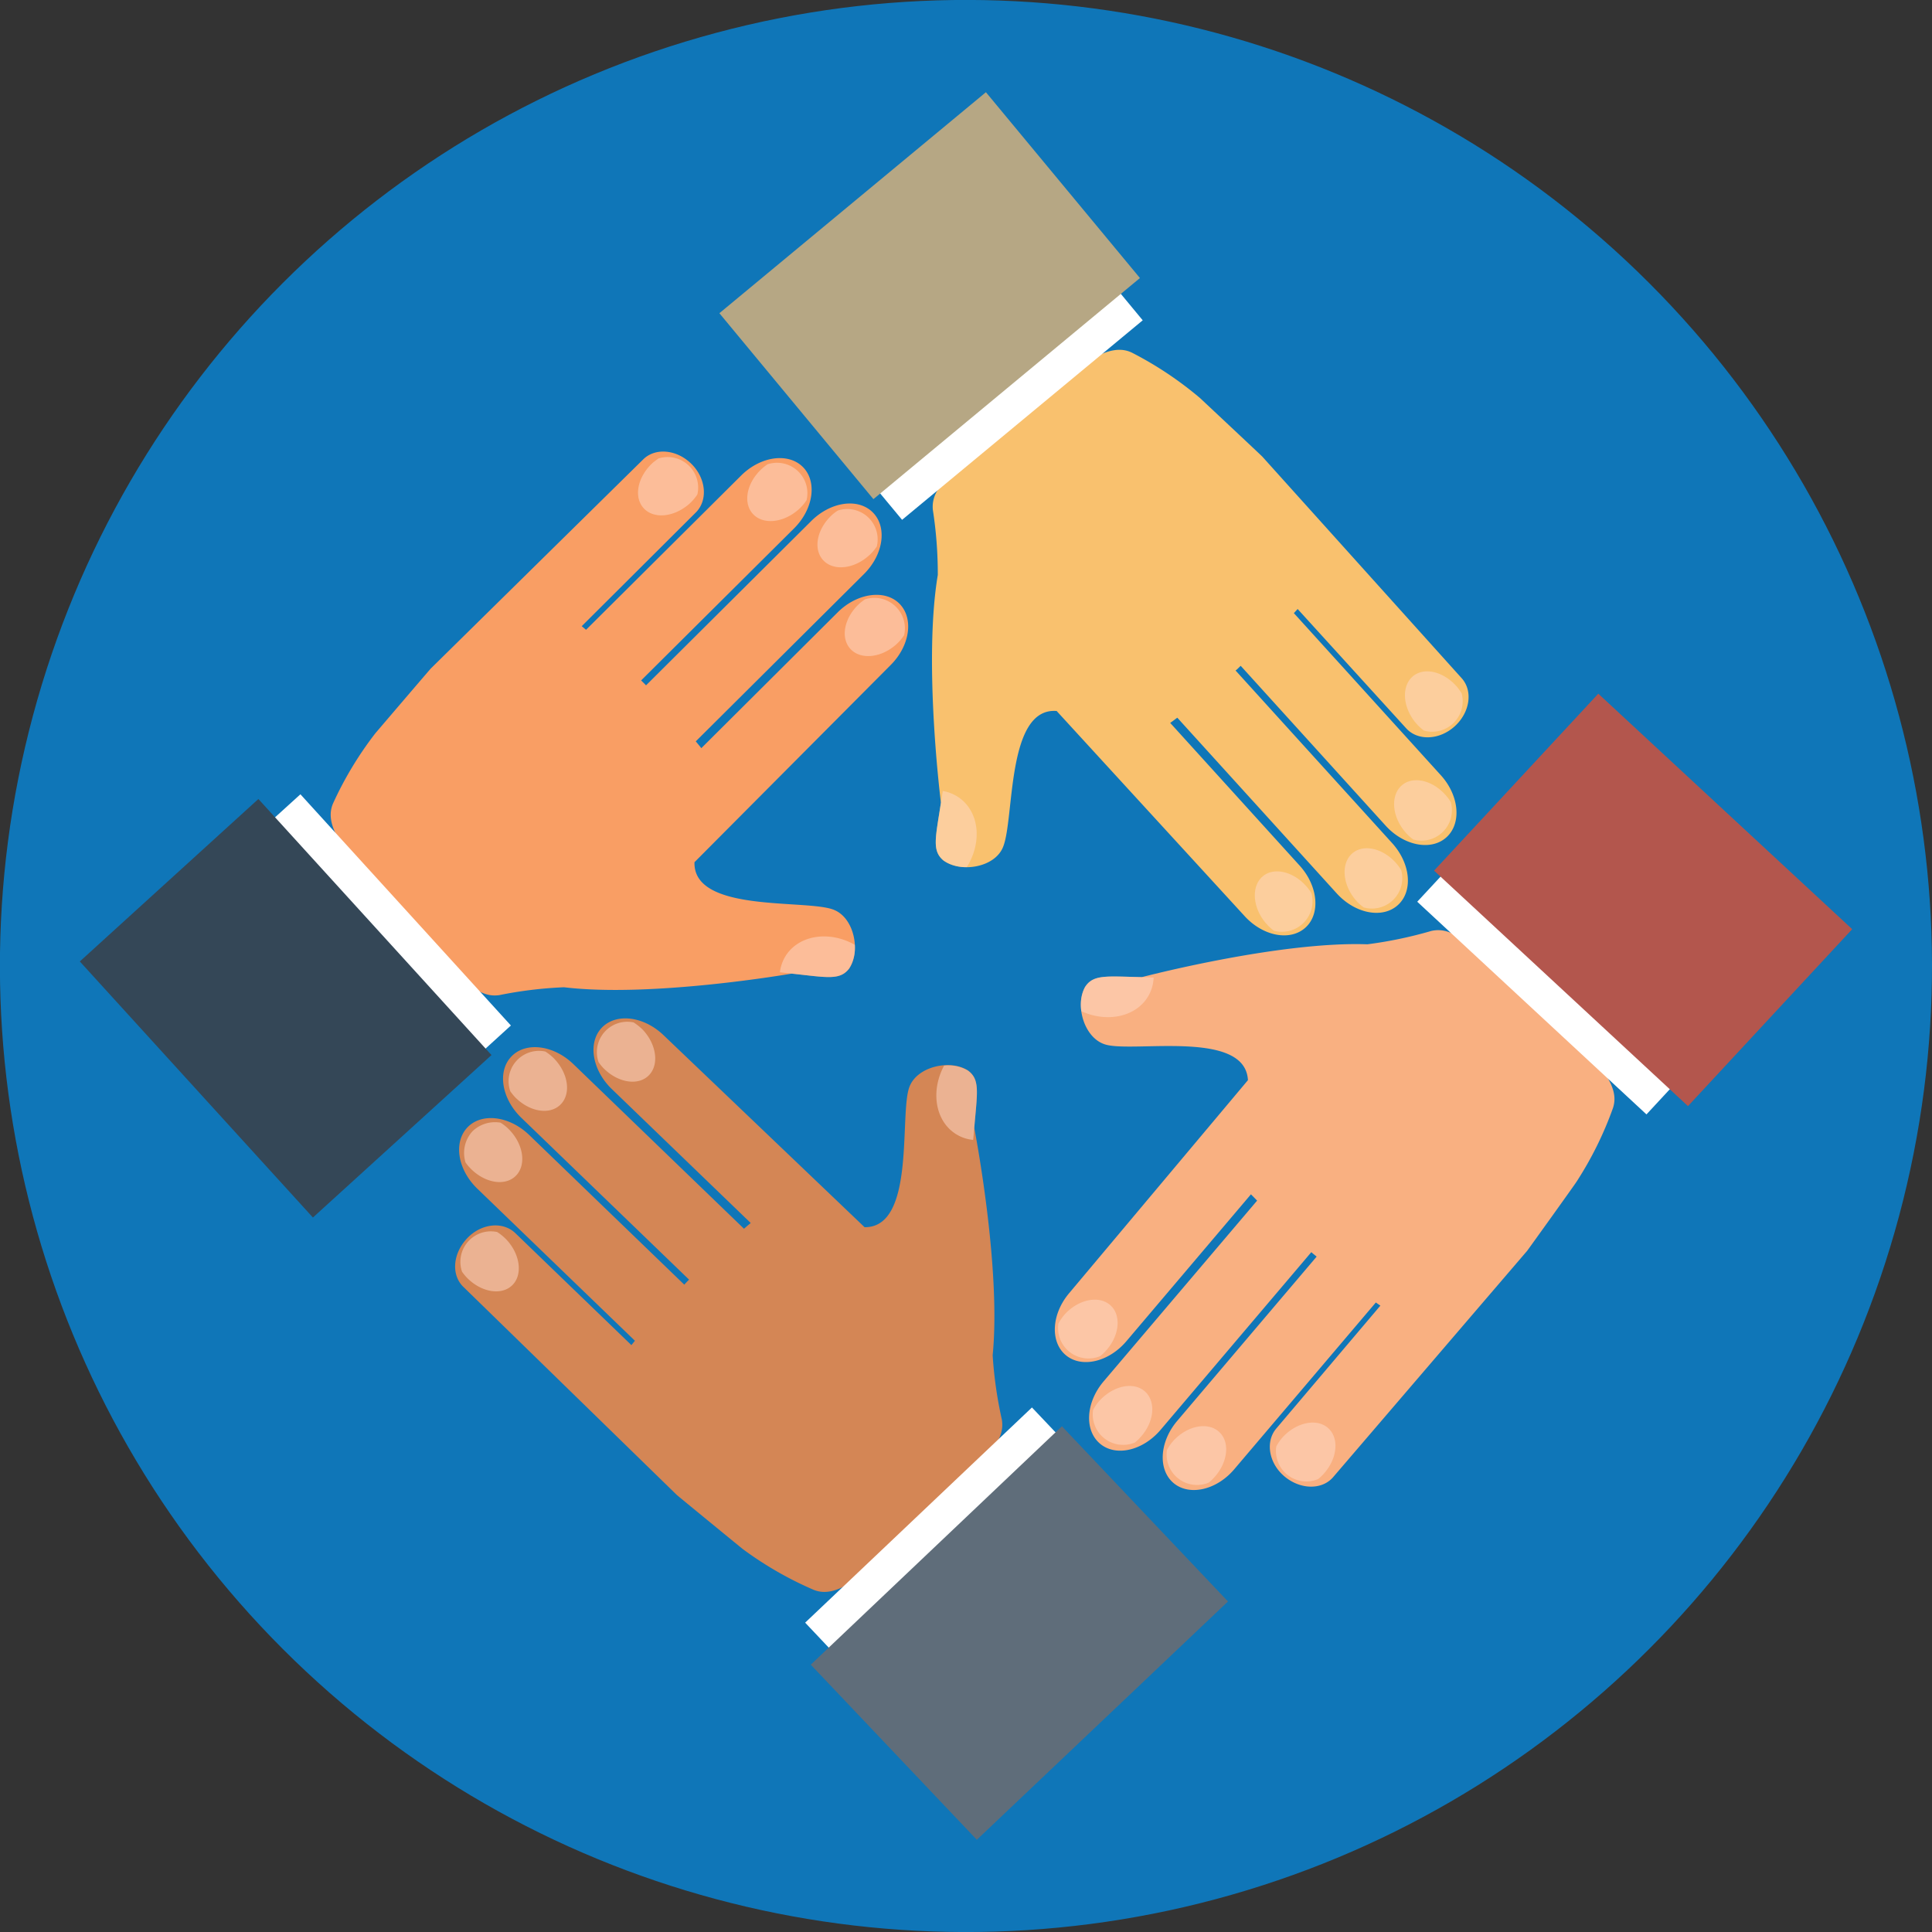 <svg id="Ñëîé_1" data-name="Ñëîé 1" xmlns="http://www.w3.org/2000/svg" viewBox="0 0 389.47 389.47"><rect x="0" y="0" width="389.47" height="389.47" fill="#333333" stroke="none"/><defs><style>.cls-1{fill:#0f76b8;}.cls-2{fill:#d48655;}.cls-3{fill:#fff;}.cls-4{fill:#5f6d7a;}.cls-5{fill:#ffd8c7;opacity:0.54;}.cls-6{fill:#f99e64;}.cls-7{fill:#344757;}.cls-8{fill:#f9c16e;}.cls-9{fill:#b6a784;}.cls-10{fill:#f9b081;}.cls-11{fill:#b3564d;}</style></defs><circle class="cls-1" cx="222.26" cy="224.91" r="194.74" transform="translate(-121.47 192.86) rotate(-45)"/><path class="cls-2" d="M223.93,257.54c.6-7.15,1.21-9.73-1.27-11.56-3.49-2.3-10.33-.86-11.84,3.41-2,5.66,1.28,28.29-9,28.18l-40.51-38.69c-4-3.85-9.55-4.53-12.44-1.55s-2,8.55,2,12.4l28,27c-.45.35-.91.76-1.36,1.15l-34.41-33.2c-4-3.84-9.56-4.54-12.46-1.54s-2,8.54,2,12.39l33.8,32.61-.3.3c-.24.24-.43.46-.67.71l-31.26-30.17c-4-3.85-9.57-4.54-12.44-1.54s-2,8.54,2,12.38l31.75,30.64c-.22.29-.47.59-.71.88l-23.39-22.57c-2.5-2.41-6.86-2-9.74,1.06s-3.23,7.37-.73,9.78l43,41.92c.14.15,13.14,10.79,13.3,10.91a71.82,71.82,0,0,0,14.3,8.23c4.67,1.89,10.22-2.44,22.87-14.76,11.79-11.5,15.8-14.9,15.08-19.52a83.31,83.31,0,0,1-1.86-13C229.4,285.54,223.93,257.54,223.93,257.54Z" transform="translate(-27.53 -30.18)"/><polygon class="cls-3" points="214.1 290.13 168.36 333.51 162.31 327.11 208.03 283.73 214.1 290.13"/><polygon class="cls-4" points="247.55 322.84 196.92 370.88 163.44 335.58 214.07 287.52 247.55 322.84"/><path class="cls-5" d="M137.46,242.16a6.12,6.12,0,0,0-7.06,8,10.52,10.52,0,0,0,.86,1.09c2.85,3,6.94,3.78,9.18,1.68s1.73-6.23-1.12-9.26A9.46,9.46,0,0,0,137.46,242.16Z" transform="translate(-27.53 -30.18)"/><path class="cls-5" d="M155.26,236.29a6.13,6.13,0,0,0-7.07,8,10.42,10.42,0,0,0,.86,1.08c2.84,3,6.95,3.78,9.17,1.69s1.74-6.23-1.09-9.27A11,11,0,0,0,155.26,236.29Z" transform="translate(-27.53 -30.18)"/><path class="cls-5" d="M128.44,256.5a6.54,6.54,0,0,0-5.66,1.73,6.47,6.47,0,0,0-1.4,6.29,8,8,0,0,0,.88,1.08c2.83,3,6.93,3.79,9.16,1.7s1.73-6.24-1.11-9.26A9.4,9.4,0,0,0,128.44,256.5Z" transform="translate(-27.53 -30.18)"/><path class="cls-5" d="M127.75,278.54a6.14,6.14,0,0,0-7.08,8,11.16,11.16,0,0,0,.88,1.1c2.84,3,6.94,3.77,9.17,1.7s1.73-6.25-1.1-9.27A9.94,9.94,0,0,0,127.75,278.54Z" transform="translate(-27.53 -30.18)"/><path class="cls-5" d="M222.66,246a7.77,7.77,0,0,0-4.81-1c-2.77,5.15-1.79,11.19,2.41,13.81a7.82,7.82,0,0,0,3.45,1.16l.22-2.37C224.53,250.39,225.14,247.81,222.66,246Z" transform="translate(-27.53 -30.18)"/><path class="cls-6" d="M187.12,226.45c7.12.76,9.71,1.41,11.58-1,2.37-3.44,1.07-10.31-3.17-11.9-5.6-2.13-28.3.68-28-9.56l39.51-39.71c3.93-3.89,4.73-9.44,1.82-12.39s-8.52-2.19-12.45,1.72L168.91,181c-.35-.45-.75-.91-1.12-1.37l33.91-33.73c3.92-3.9,4.73-9.45,1.78-12.42s-8.49-2.18-12.42,1.74l-33.3,33.12-.29-.31-.7-.68,30.81-30.63c3.93-3.89,4.73-9.46,1.8-12.4s-8.5-2.19-12.43,1.71l-31.28,31.11-.87-.73,23-22.92c2.46-2.45,2.09-6.82-.85-9.76s-7.31-3.38-9.77-.93l-42.8,42.14c-.15.14-11.06,12.91-11.19,13.07a71.67,71.67,0,0,0-8.52,14.13c-2,4.63,2.23,10.26,14.29,23.17,11.24,12,14.56,16.12,19.2,15.48a82.76,82.76,0,0,1,13.07-1.59C159,231.34,187.12,226.45,187.12,226.45Z" transform="translate(-27.53 -30.18)"/><polygon class="cls-3" points="96.47 212.67 54.05 166.03 60.56 160.12 102.99 206.73 96.47 212.67"/><polygon class="cls-7" points="63.08 245.44 16.09 193.82 52.09 161.07 99.08 212.69 63.08 245.44"/><path class="cls-5" d="M204.29,140.33a6.12,6.12,0,0,0-7.86-7.23,8.21,8.21,0,0,0-1.11.83c-3.08,2.79-3.93,6.86-1.88,9.14s6.2,1.86,9.28-.92A9.2,9.2,0,0,0,204.29,140.33Z" transform="translate(-27.53 -30.18)"/><path class="cls-5" d="M209.79,158.23a6.15,6.15,0,0,0-7.87-7.23,9.26,9.26,0,0,0-1.11.84c-3.08,2.78-3.91,6.87-1.87,9.13s6.2,1.87,9.28-.9A10,10,0,0,0,209.79,158.23Z" transform="translate(-27.53 -30.18)"/><path class="cls-5" d="M190.13,131a6.13,6.13,0,0,0-7.86-7.23,7.89,7.89,0,0,0-1.11.86c-3.07,2.77-3.92,6.84-1.88,9.12s6.2,1.86,9.28-.91A9.07,9.07,0,0,0,190.13,131Z" transform="translate(-27.53 -30.18)"/><path class="cls-5" d="M168.11,129.86a6.15,6.15,0,0,0-7.86-7.25c-.37.27-.74.54-1.11.85-3.07,2.79-3.92,6.86-1.88,9.14s6.2,1.86,9.28-.9A9.9,9.9,0,0,0,168.11,129.86Z" transform="translate(-27.53 -30.18)"/><path class="cls-5" d="M198.7,225.42a7.75,7.75,0,0,0,1.15-4.78c-5.1-2.88-11.15-2-13.86,2.11a8,8,0,0,0-1.24,3.43l2.37.27C194.24,227.21,196.83,227.86,198.7,225.42Z" transform="translate(-27.53 -30.18)"/><path class="cls-8" d="M217.21,192c-1.08,7.1-1.85,9.64.49,11.63,3.33,2.51,10.25,1.54,12-2.62,2.38-5.5.62-28.3,10.84-27.5l37.84,41.29c3.71,4.11,9.21,5.17,12.3,2.39s2.58-8.4-1.15-12.51l-26.1-28.77c.47-.32.95-.7,1.43-1.05L297,210.28c3.72,4.09,9.23,5.16,12.33,2.35s2.57-8.38-1.17-12.5l-31.55-34.78.33-.27.7-.68,29.19,32.19c3.7,4.11,9.23,5.17,12.3,2.37s2.58-8.39-1.13-12.49l-29.64-32.69.76-.83L311,177c2.33,2.57,6.71,2.39,9.79-.41s3.71-7.14,1.38-9.71L282,122.23c-.14-.17-12.39-11.65-12.54-11.79a72,72,0,0,0-13.73-9.16c-4.53-2.2-10.35,1.76-23.79,13.2-12.54,10.68-16.78,13.81-16.36,18.47a84.39,84.39,0,0,1,1,13.13C213.62,163.7,217.21,192,217.21,192Z" transform="translate(-27.53 -30.18)"/><polygon class="cls-3" points="176.22 98.01 224.75 57.79 230.36 64.57 181.85 104.79 176.22 98.01"/><polygon class="cls-9" points="145.02 63.14 198.75 18.59 229.8 56.05 176.07 100.62 145.02 63.14"/><path class="cls-5" d="M302.45,213.11A6.12,6.12,0,0,0,310,205.6a8.32,8.32,0,0,0-.79-1.14c-2.64-3.21-6.67-4.24-9-2.31s-2.14,6.12.49,9.32A9,9,0,0,0,302.45,213.11Z" transform="translate(-27.53 -30.18)"/><path class="cls-5" d="M284.31,217.79a6.15,6.15,0,0,0,7.59-7.54,9.67,9.67,0,0,0-.79-1.13c-2.63-3.21-6.68-4.23-9-2.3s-2.14,6.12.48,9.32A10.49,10.49,0,0,0,284.31,217.79Z" transform="translate(-27.53 -30.18)"/><path class="cls-5" d="M312.41,199.41a6.13,6.13,0,0,0,7.59-7.52,8,8,0,0,0-.81-1.15c-2.63-3.2-6.67-4.24-9-2.3s-2.14,6.11.49,9.31A9.49,9.49,0,0,0,312.41,199.41Z" transform="translate(-27.53 -30.18)"/><path class="cls-5" d="M314.58,177.46a6.15,6.15,0,0,0,7.6-7.52,13.86,13.86,0,0,0-.8-1.14c-2.64-3.2-6.67-4.24-9-2.31s-2.14,6.12.47,9.32A10.12,10.12,0,0,0,314.58,177.46Z" transform="translate(-27.53 -30.18)"/><path class="cls-5" d="M217.7,203.62a7.9,7.9,0,0,0,4.73,1.36c3.11-5,2.54-11-1.47-13.94a8.05,8.05,0,0,0-3.37-1.4c-.24,1.5-.38,2.35-.38,2.35C216.13,199.09,215.36,201.63,217.7,203.62Z" transform="translate(-27.53 -30.18)"/><path class="cls-10" d="M257.72,227.16c-7.17-.15-9.8-.59-11.46,2-2.07,3.64-.2,10.36,4.16,11.6,5.77,1.65,28.14-3.07,28.68,7.17l-36,42.89c-3.59,4.21-3.92,9.81-.76,12.51s8.67,1.46,12.26-2.78l25.11-29.61c.39.41.84.85,1.24,1.27L250,308.66c-3.58,4.23-3.92,9.82-.74,12.53s8.65,1.45,12.24-2.78l30.38-35.81.32.29c.26.2.48.39.75.61l-28.11,33.12c-3.58,4.21-3.91,9.83-.75,12.51s8.66,1.46,12.24-2.75l28.55-33.63.92.63-21,24.79c-2.23,2.65-1.5,7,1.69,9.66s7.56,2.75,9.81.1l39.09-45.6c.13-.16,9.93-13.8,10-14a71.46,71.46,0,0,0,7.3-14.79c1.58-4.79-3.09-10-16.19-21.88-12.22-11-15.87-14.84-20.44-13.81a84.32,84.32,0,0,1-12.89,2.69C285.3,219.91,257.72,227.16,257.72,227.16Z" transform="translate(-27.53 -30.18)"/><polygon class="cls-3" points="291.7 175.32 337.9 218.19 331.91 224.65 285.7 181.78 291.7 175.32"/><polygon class="cls-11" points="322.2 139.84 373.38 187.31 340.28 222.98 289.09 175.51 322.2 139.84"/><path class="cls-5" d="M247.88,314.42a6.13,6.13,0,0,0,8.44,6.55,10,10,0,0,0,1-.94c2.84-3,3.33-7.16,1.1-9.27s-6.33-1.32-9.17,1.71A9.12,9.12,0,0,0,247.88,314.42Z" transform="translate(-27.53 -30.18)"/><path class="cls-5" d="M240.89,297a6.13,6.13,0,0,0,8.45,6.55,9.85,9.85,0,0,0,1-.94c2.83-3,3.32-7.17,1.09-9.25s-6.33-1.34-9.17,1.68A9.82,9.82,0,0,0,240.89,297Z" transform="translate(-27.53 -30.18)"/><path class="cls-5" d="M262.77,322.51a6.13,6.13,0,0,0,8.45,6.54,10.08,10.08,0,0,0,1-.95c2.82-3,3.33-7.16,1.1-9.24s-6.33-1.34-9.17,1.68A9.14,9.14,0,0,0,262.77,322.51Z" transform="translate(-27.53 -30.18)"/><path class="cls-5" d="M284.81,321.79a6.14,6.14,0,0,0,8.44,6.56c.35-.29.7-.6,1-.93,2.82-3,3.33-7.18,1.1-9.28s-6.34-1.32-9.17,1.69A9.13,9.13,0,0,0,284.81,321.79Z" transform="translate(-27.53 -30.18)"/><path class="cls-5" d="M246.26,229.15a7.86,7.86,0,0,0-.74,4.88c5.32,2.43,11.29,1.07,13.62-3.28a7.89,7.89,0,0,0,.95-3.52l-2.37-.07C250.55,227,247.92,226.57,246.26,229.15Z" transform="translate(-27.53 -30.18)"/></svg>